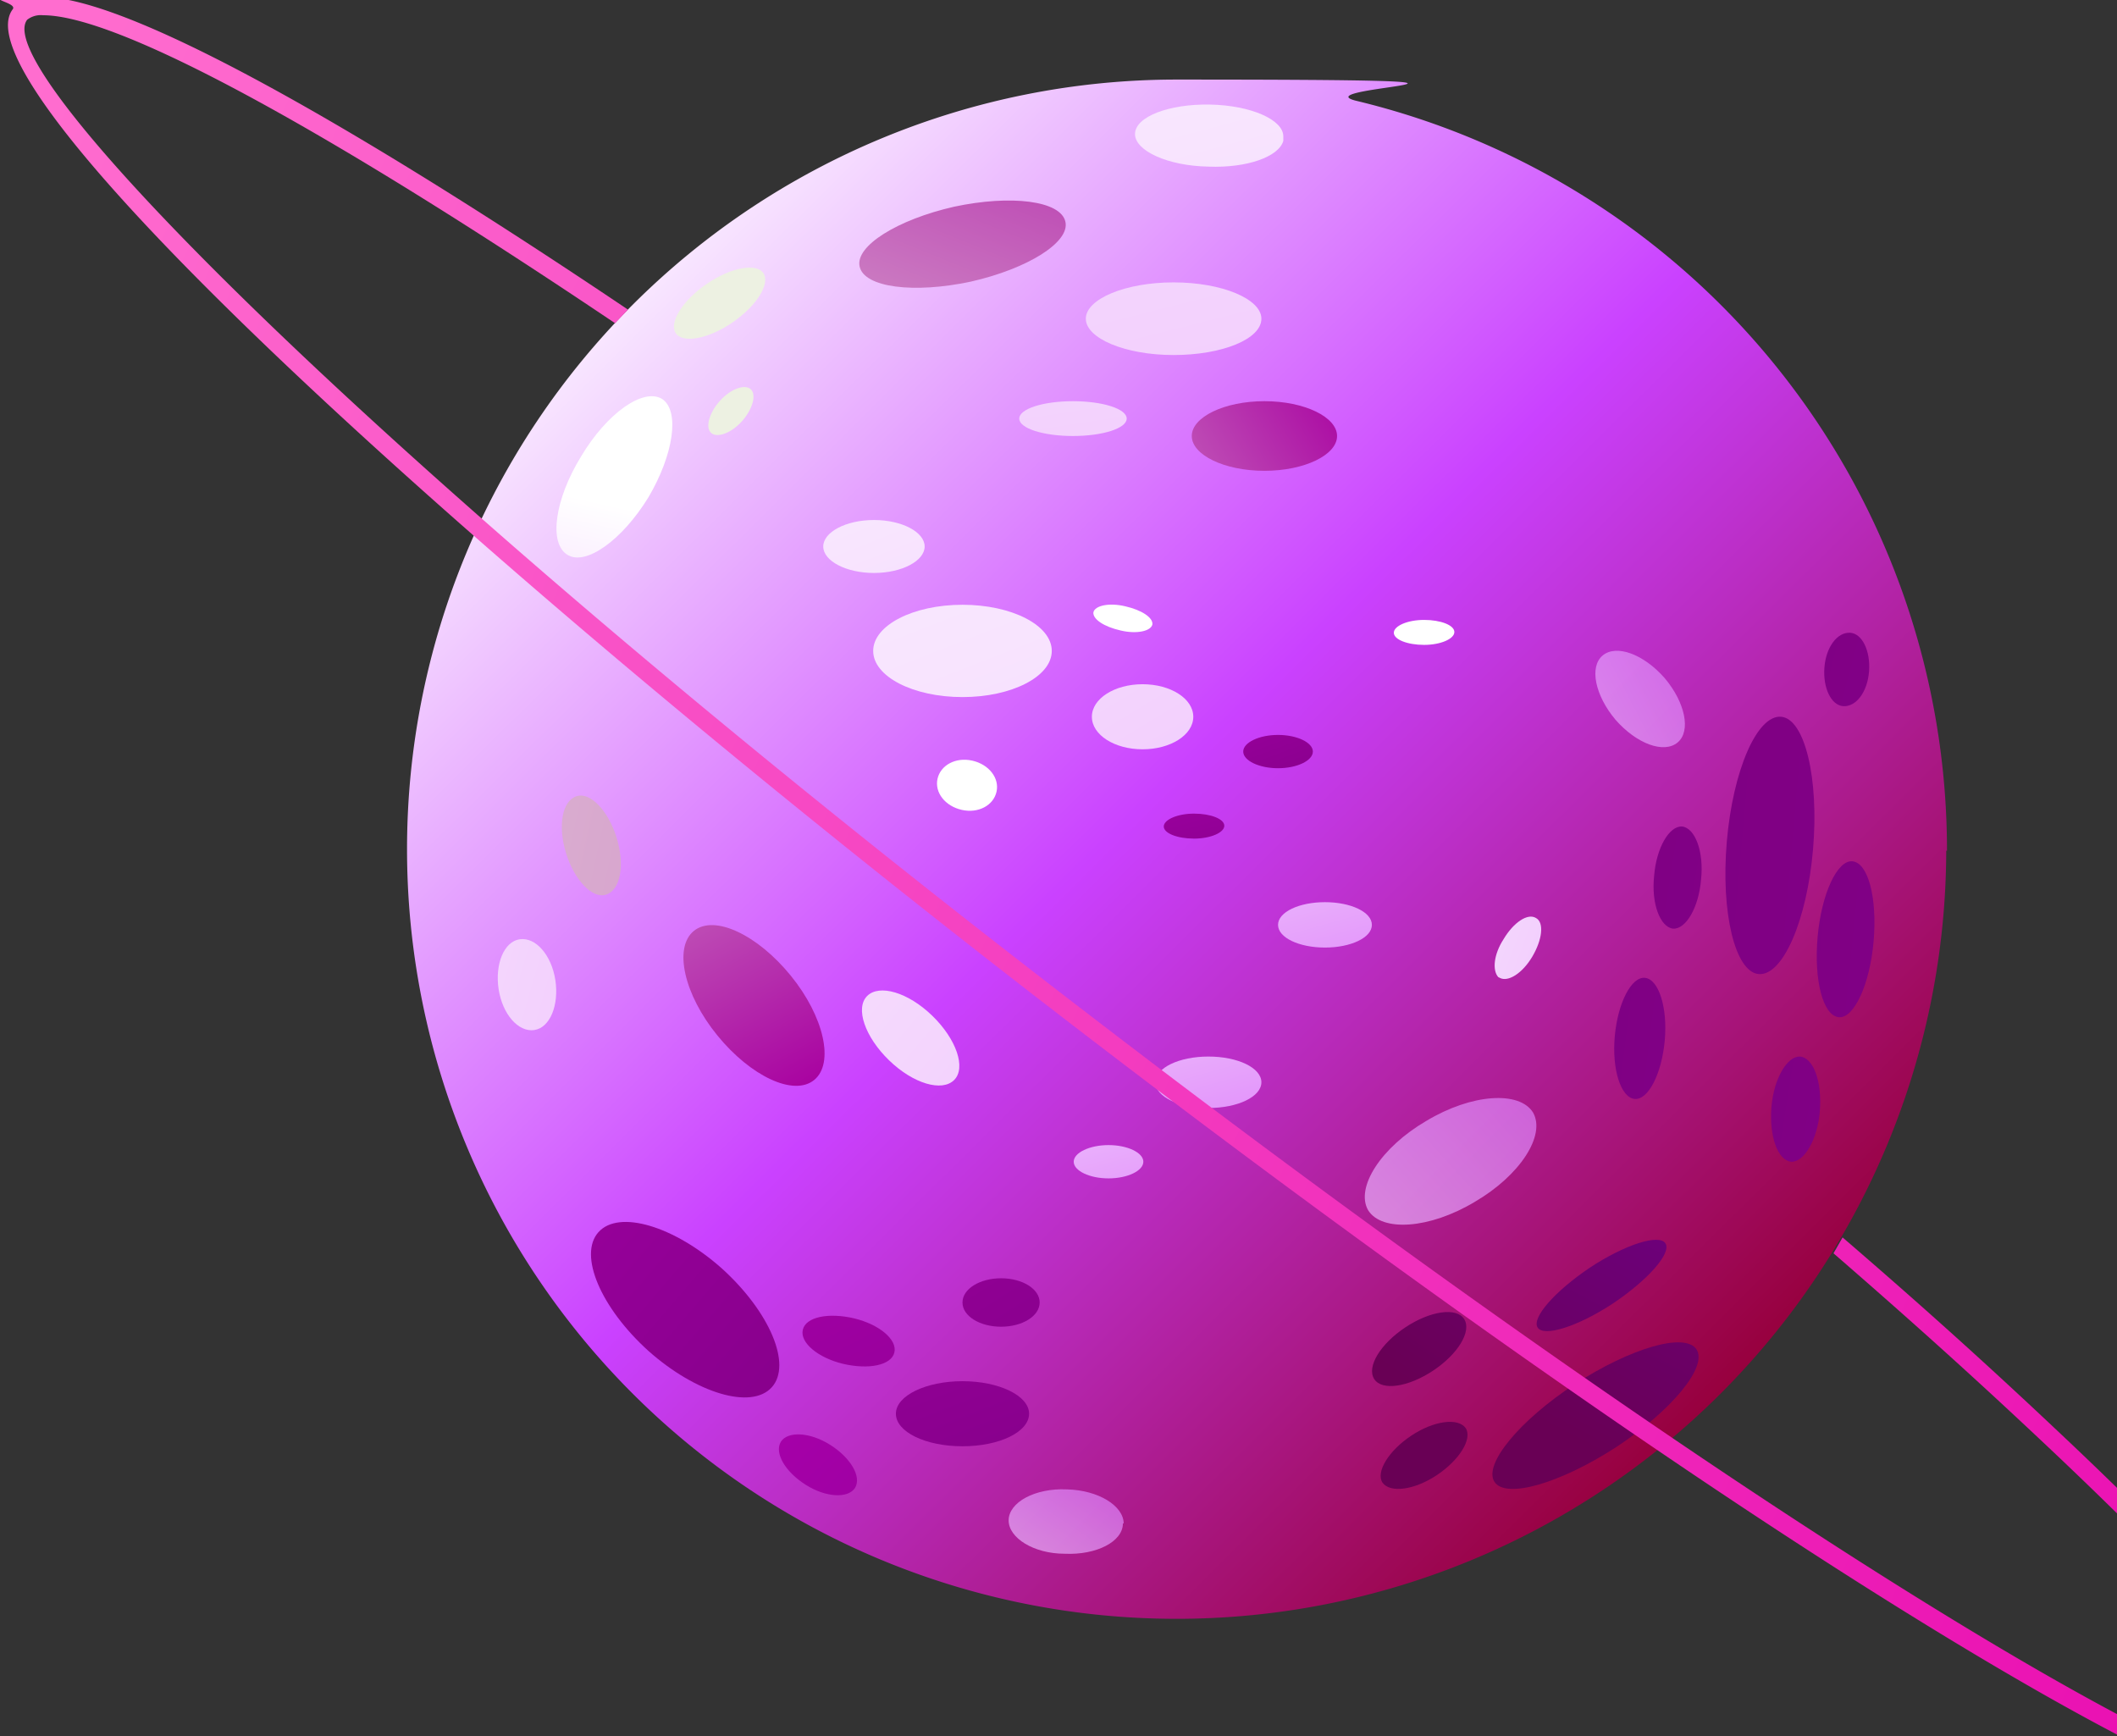 <svg xmlns="http://www.w3.org/2000/svg" xmlns:xlink="http://www.w3.org/1999/xlink" width="300" height="246" viewBox="0 0 300 246"><rect x="0" y="0" width="300" height="246" fill="#333333" stroke="none"/><defs><style>.a{fill:#fff;stroke:#707070;}.b{clip-path:url(#a);}.c{fill:url(#b);}.d{fill:url(#c);}.e{fill:url(#d);}.f{fill:url(#e);}.g{fill:url(#f);}.h{fill:url(#g);}.i{fill:url(#h);}.j{fill:url(#i);}.k{fill:url(#j);}.l{fill:url(#k);}.m{fill:url(#l);}.n{fill:url(#m);}.o{fill:url(#n);}.p{fill:url(#o);}.q{fill:url(#p);}.r{fill:url(#q);}.s{fill:url(#r);}.t{fill:url(#s);}.u{fill:url(#t);}.v{fill:url(#u);}.w{fill:url(#v);}.x{fill:url(#w);}.y{fill:url(#x);}.z{fill:url(#y);}.aa{fill:url(#z);}.ab{fill:url(#aa);}.ac{fill:url(#ab);}.ad{fill:url(#ac);}.ae{fill:url(#ad);}.af{fill:url(#ae);}.ag{fill:url(#af);}.ah{fill:url(#ag);}.ai{fill:url(#ah);}.aj{fill:url(#ai);}.ak{fill:url(#aj);}.al{fill:url(#ak);}.am{fill:url(#al);}.an{fill:url(#am);}.ao,.ap,.aq{opacity:0.7;}.ao{fill:url(#an);}.ap{fill:url(#ao);}.aq{fill:url(#ap);}.ar{fill:url(#aq);}.as{fill:url(#ar);}.at{fill:url(#as);}</style><clipPath id="a"><rect class="a" width="300" height="246" transform="translate(-3904 -8901)"/></clipPath><linearGradient id="b" x1="0.099" y1="0.095" x2="0.853" y2="0.856" gradientUnits="objectBoundingBox"><stop offset="0" stop-color="#fff"/><stop offset="0.5" stop-color="#ca41ff"/><stop offset="1" stop-color="#97003d"/></linearGradient><linearGradient id="c" x1="-2.078" y1="8.085" x2="-5.535" y2="18.515" gradientUnits="objectBoundingBox"><stop offset="0" stop-color="#edf1e2"/><stop offset="1" stop-color="#a800a0"/></linearGradient><linearGradient id="d" x1="-3.055" y1="5.656" x2="-10.064" y2="21.141" xlink:href="#c"/><linearGradient id="e" x1="4.199" y1="-0.183" x2="-0.39" y2="-3.258" gradientUnits="objectBoundingBox"><stop offset="0" stop-color="#720077"/><stop offset="1" stop-color="#ad00b0"/></linearGradient><linearGradient id="f" x1="3.324" y1="4.116" x2="-3.165" y2="-4.186" xlink:href="#e"/><linearGradient id="g" x1="8.259" y1="9.536" x2="-2.813" y2="0.643" xlink:href="#e"/><linearGradient id="h" x1="5.657" y1="5.641" x2="-5.539" y2="-5.516" xlink:href="#e"/><linearGradient id="i" x1="0.474" y1="0.655" x2="-0.297" y2="5.249" gradientUnits="objectBoundingBox"><stop offset="0" stop-color="#fff"/><stop offset="1" stop-color="#ca39f7"/></linearGradient><linearGradient id="j" x1="6.108" y1="8.932" x2="-3.262" y2="-1.724" xlink:href="#e"/><linearGradient id="k" x1="-0.951" y1="-0.225" x2="0.649" y2="-2.709" gradientUnits="objectBoundingBox"><stop offset="0" stop-color="#690055"/><stop offset="1" stop-color="#70009a"/></linearGradient><linearGradient id="l" x1="-1.17" y1="1.631" x2="1.372" y2="-2.354" xlink:href="#k"/><linearGradient id="m" x1="-1.582" y1="-2.401" x2="2.216" y2="-7.832" xlink:href="#k"/><linearGradient id="n" x1="-0.62" y1="0.178" x2="2.881" y2="-4.753" xlink:href="#k"/><linearGradient id="o" x1="-13.6" y1="-2.828" x2="46.829" y2="11.415" xlink:href="#e"/><linearGradient id="p" x1="-12.98" y1="-2.983" x2="44.455" y2="11.498" xlink:href="#e"/><linearGradient id="q" x1="-11.567" y1="-2.984" x2="40.239" y2="11.901" xlink:href="#e"/><linearGradient id="r" x1="-11.066" y1="-3.162" x2="37.166" y2="12.307" xlink:href="#e"/><linearGradient id="s" x1="-10.703" y1="-3.258" x2="37.756" y2="12.176" xlink:href="#e"/><linearGradient id="t" x1="-9.833" y1="-3.76" x2="30.961" y2="13.269" xlink:href="#e"/><linearGradient id="u" x1="-5.974" y1="-10.167" x2="22.487" y2="36.708" xlink:href="#i"/><linearGradient id="v" x1="-2.771" y1="1.413" x2="1.26" y2="0.293" xlink:href="#c"/><linearGradient id="w" x1="-2.15" y1="3.496" x2="2.395" y2="-1.638" xlink:href="#c"/><linearGradient id="x" x1="-5.915" y1="-13" x2="22.275" y2="46.304" xlink:href="#i"/><linearGradient id="y" x1="-6.291" y1="-6.709" x2="23.56" y2="24.977" xlink:href="#i"/><linearGradient id="z" x1="-2.379" y1="-4.4" x2="3.831" y2="6.183" xlink:href="#i"/><linearGradient id="aa" x1="3.022" y1="3.727" x2="-1.946" y2="-2.659" xlink:href="#e"/><linearGradient id="ab" x1="-3.207" y1="-5.864" x2="5.174" y2="8.568" xlink:href="#i"/><linearGradient id="ac" x1="-4.997" y1="-2.294" x2="19.155" y2="9.994" xlink:href="#i"/><linearGradient id="ad" x1="-3.428" y1="-4.68" x2="25.542" y2="33.508" xlink:href="#i"/><linearGradient id="ae" x1="-3.47" y1="-4.671" x2="25.776" y2="33.486" xlink:href="#i"/><linearGradient id="af" x1="-10.293" y1="-16.088" x2="40.05" y2="4.211" xlink:href="#c"/><linearGradient id="ag" x1="13.075" y1="8.146" x2="60.037" y2="45.822" xlink:href="#i"/><linearGradient id="ah" x1="7.53" y1="42.831" x2="55.267" y2="112.695" xlink:href="#i"/><linearGradient id="ai" x1="-3.423" y1="-5.874" x2="25.505" y2="41.122" xlink:href="#i"/><linearGradient id="aj" x1="3.85" y1="5.515" x2="-1.862" y2="-3" xlink:href="#e"/><linearGradient id="ak" x1="-8.525" y1="51.667" x2="38.05" y2="128.637" xlink:href="#i"/><linearGradient id="al" x1="-2.121" y1="-3.971" x2="3.379" y2="5.382" xlink:href="#i"/><linearGradient id="am" x1="-1.251" y1="-2.549" x2="0.835" y2="1.082" xlink:href="#c"/><linearGradient id="an" x1="-1.533" y1="1.865" x2="2.41" y2="-0.781" xlink:href="#i"/><linearGradient id="ao" x1="-1.171" y1="1.971" x2="2.066" y2="-0.889" xlink:href="#i"/><linearGradient id="ap" x1="0.487" y1="7.661" x2="5.651" y2="5.283" xlink:href="#i"/><linearGradient id="aq" x1="-3.187" y1="-7.059" x2="25.936" y2="13.282" xlink:href="#i"/><linearGradient id="ar" x1="-7.751" y1="-4.886" x2="32.062" y2="12.508" xlink:href="#i"/><linearGradient id="as" x1="-0.091" y1="0.401" x2="1.164" y2="0.834" gradientUnits="objectBoundingBox"><stop offset="0" stop-color="#ff6dcf"/><stop offset="1" stop-color="#e600ad"/></linearGradient></defs><g class="b" transform="translate(3904 8901)"><g transform="translate(-3902.754 -8901.414)"><g transform="translate(-1.246)"><path class="c" d="M278.424,121.747A109.06,109.06,0,1,1,169.364,12.473c60.267,0,17.265.965,25.415,3a109.24,109.24,0,0,1,83.752,106.272Z" transform="translate(-2.623 -0.784)"/><path class="d" d="M108.953,48.683c-3.432,2.359-7.078,3-8.043,1.5s.965-4.611,4.4-6.97,7.078-3,8.043-1.5S112.384,46.324,108.953,48.683Z" transform="translate(-5.159 -2.571)"/><path class="e" d="M110.674,63.759c-1.5,1.716-3.539,2.466-4.4,1.716s-.322-2.788,1.18-4.5,3.539-2.466,4.4-1.716S112.175,62.043,110.674,63.759Z" transform="translate(-5.487 -3.706)"/><path class="f" d="M106.663,191.8c6.756,6.113,9.973,13.619,7.078,16.836s-10.724.858-17.48-5.147c-6.756-6.112-9.973-13.619-7.078-16.836S99.907,185.794,106.663,191.8Z" transform="translate(-4.371 -11.641)"/><path class="g" d="M153.1,213.9c0,2.574-4.182,4.611-9.437,4.611s-9.437-2.037-9.437-4.611,4.289-4.611,9.437-4.611S153.1,211.328,153.1,213.9Z" transform="translate(-7.269 -13.154)"/><path class="h" d="M127.323,224.917c-.965,1.5-4.075,1.394-6.97-.429s-4.5-4.5-3.539-6.113c.965-1.5,4.075-1.394,6.97.429S128.288,223.308,127.323,224.917Z" transform="translate(-6.157 -13.66)"/><path class="i" d="M155.233,197.16c0,1.93-2.466,3.432-5.469,3.432s-5.469-1.5-5.469-3.432,2.466-3.432,5.469-3.432S155.233,195.23,155.233,197.16Z" transform="translate(-7.902 -12.176)"/><path class="j" d="M95.933,74.677c-3.753,6.113-8.9,9.759-11.474,8.15-2.681-1.609-1.823-7.828,1.93-13.941,3.646-6.113,8.793-9.759,11.474-8.15h0C100.437,62.452,99.472,68.672,95.933,74.677Z" transform="translate(-4.043 -3.794)"/><path class="k" d="M133.123,204.594c-.429,1.823-3.646,2.466-7.292,1.609-3.539-.858-6.113-3-5.684-4.826s3.646-2.466,7.292-1.609C130.978,200.626,133.552,202.771,133.123,204.594Z" transform="translate(-6.381 -12.532)"/><path class="l" d="M236.086,209.351c7.936-5.147,15.657-7.4,17.265-4.933s-3.539,8.686-11.367,13.834c-7.936,5.147-15.657,7.4-17.265,4.933S228.258,214.5,236.086,209.351Z" transform="translate(-12.938 -12.785)"/><path class="m" d="M238.652,191.862c5.04-3.324,9.866-4.826,10.724-3.432s-2.466,5.147-7.4,8.472c-5.04,3.324-9.866,4.826-10.724,3.432S233.719,195.186,238.652,191.862Z" transform="translate(-13.359 -11.811)"/><path class="n" d="M211.861,217.4c3.217-2.145,6.649-2.574,7.721-1.072.965,1.5-.858,4.5-4.075,6.649s-6.649,2.574-7.721,1.072C206.821,222.546,208.644,219.543,211.861,217.4Z" transform="translate(-11.876 -13.541)"/><path class="o" d="M210.922,201.02c3.539-2.359,7.292-2.9,8.365-1.18s-.858,4.933-4.4,7.292-7.292,2.9-8.364,1.18S207.383,203.379,210.922,201.02Z" transform="translate(-11.794 -12.497)"/><path class="p" d="M272.08,127.588c-.858,10.08-4.289,18.016-7.721,17.694-3.324-.322-5.362-8.686-4.5-18.766s4.289-18.016,7.721-17.694C270.9,109.143,272.938,117.508,272.08,127.588Z" transform="translate(-15.153 -6.839)"/><path class="q" d="M281.528,142.045c-.536,6.113-2.788,10.938-4.933,10.724-2.252-.214-3.539-5.255-3-11.367s2.788-10.938,4.933-10.724C280.777,130.892,282.064,135.932,281.528,142.045Z" transform="translate(-16.021 -8.213)"/><path class="r" d="M242.928,156.557c-.429,4.718.858,8.686,2.788,8.9s3.861-3.539,4.289-8.257-.858-8.686-2.788-8.9S243.357,151.838,242.928,156.557Z" transform="translate(-14.096 -9.32)"/><path class="s" d="M255.527,132.921c-.322,3.968-2.145,7.078-3.968,6.97-1.823-.214-3.11-3.539-2.681-7.507.322-3.968,2.145-7.078,3.968-6.97C254.669,125.629,255.956,128.953,255.527,132.921Z" transform="translate(-14.47 -7.882)"/><path class="t" d="M273.48,167.922c-.322,4.075-2.252,7.292-4.075,7.185-1.93-.214-3.11-3.646-2.788-7.721s2.252-7.292,4.075-7.185C272.622,160.415,273.8,163.847,273.48,167.922Z" transform="translate(-15.587 -10.069)"/><path class="u" d="M280.955,101.589c-.214,2.9-1.823,5.04-3.646,4.933-1.716-.107-2.9-2.574-2.681-5.469s1.823-5.04,3.646-4.933C279.99,96.227,281.17,98.694,280.955,101.589Z" transform="translate(-16.092 -6.041)"/><path class="v" d="M187.826,48.287c0,2.9-5.576,5.147-12.44,5.147s-12.439-2.359-12.439-5.147,5.576-5.147,12.439-5.147S187.826,45.5,187.826,48.287Z" transform="translate(-9.074 -2.711)"/><path class="w" d="M199.557,66.038c0,2.681-4.611,4.933-10.295,4.933s-10.295-2.252-10.295-4.933,4.611-4.933,10.295-4.933S199.557,63.357,199.557,66.038Z" transform="translate(-10.081 -3.841)"/><path class="x" d="M157.9,33.783c.643,2.9-5.362,6.649-13.4,8.472-8.043,1.716-15.12.858-15.764-2.145-.643-2.9,5.362-6.649,13.4-8.472,8.043-1.716,15.12-.858,15.764,2.145Z" transform="translate(-6.92 -1.934)"/><path class="y" d="M168.105,63.572c0,1.394-3.432,2.466-7.614,2.466s-7.614-1.072-7.614-2.466,3.432-2.466,7.614-2.466S168.105,62.178,168.105,63.572Z" transform="translate(-8.441 -3.841)"/><path class="z" d="M178.232,108.513c0,2.574-3.217,4.611-7.185,4.611s-7.185-2.038-7.185-4.611,3.217-4.611,7.185-4.611S178.232,105.939,178.232,108.513Z" transform="translate(-9.132 -6.53)"/><path class="aa" d="M205.31,140.074c0,1.823-3,3.217-6.649,3.217s-6.649-1.394-6.649-3.217,3-3.217,6.649-3.217S205.31,138.251,205.31,140.074Z" transform="translate(-10.901 -8.602)"/><path class="ab" d="M196.614,113.928c0,1.287-2.252,2.359-4.933,2.359s-4.933-1.072-4.933-2.359,2.252-2.359,4.933-2.359S196.614,112.641,196.614,113.928Z" transform="translate(-10.57 -7.012)"/><path class="ac" d="M170.982,175.948c0,1.287-2.252,2.359-4.933,2.359s-4.933-1.072-4.933-2.359,2.252-2.359,4.933-2.359S170.982,174.661,170.982,175.948Z" transform="translate(-8.959 -10.91)"/><path class="ad" d="M230.1,144.716c-1.394,2.359-3.432,3.646-4.611,3l-.214-.107c-.858-.965-.643-3.217.751-5.362,1.394-2.359,3.432-3.753,4.611-3C231.818,139.89,231.5,142.356,230.1,144.716Z" transform="translate(-12.96 -8.739)"/><path class="ae" d="M156.1,98.428c0,3.646-5.684,6.541-12.654,6.541s-12.654-2.9-12.654-6.541,5.684-6.541,12.654-6.541S156.1,94.782,156.1,98.428Z" transform="translate(-7.053 -5.775)"/><path class="af" d="M137.61,82.824c0,2.038-3.217,3.753-7.185,3.753s-7.185-1.716-7.185-3.753,3.217-3.753,7.185-3.753S137.61,80.786,137.61,82.824Z" transform="translate(-6.578 -4.97)"/><path class="ag" d="M85.8,120.831c1.93-.643,4.5,2.038,5.684,5.9s.536,7.4-1.5,8.043c-1.93.643-4.5-2.038-5.684-5.9S83.759,121.474,85.8,120.831Z" transform="translate(-4.094 -7.588)"/><path class="ah" d="M140.514,118.024c.429-1.93,2.574-3.11,4.933-2.574s3.861,2.466,3.432,4.4-2.574,3.11-4.933,2.574-3.861-2.466-3.432-4.4Z" transform="translate(-7.66 -7.248)"/><path class="ai" d="M164.091,92.958c.214-.965,2.252-1.394,4.5-.858,2.359.536,3.968,1.609,3.861,2.574-.214.965-2.252,1.394-4.5.858C165.592,95,163.984,93.923,164.091,92.958Z" transform="translate(-9.146 -5.774)"/><path class="aj" d="M191.4,20.86h0V21.4c-.643,2.252-5.147,3.861-10.616,3.646-5.791-.107-10.4-2.252-10.4-4.611h0c0-2.466,4.826-4.289,10.616-4.182s10.4,2.145,10.4,4.5Z" transform="translate(-9.542 -1.021)"/><path class="ak" d="M174.733,125.292c0-.965,1.93-1.823,4.289-1.823s4.289.751,4.289,1.716-1.93,1.823-4.289,1.823S174.733,126.257,174.733,125.292Z" transform="translate(-9.815 -7.76)"/><path class="al" d="M209.52,96c0-.965,1.93-1.823,4.289-1.823s4.289.751,4.289,1.716-1.93,1.823-4.289,1.823S209.52,96.963,209.52,96Z" transform="translate(-12.001 -5.919)"/><path class="am" d="M188.488,163.847c0,2.037-3.324,3.646-7.507,3.646s-7.507-1.609-7.507-3.646,3.324-3.646,7.507-3.646S188.488,161.809,188.488,163.847Z" transform="translate(-9.736 -10.069)"/><path class="an" d="M117.3,147.477c4.718,5.791,6.22,12.439,3.324,14.8s-9.008-.536-13.726-6.327-6.22-12.439-3.324-14.8S112.582,141.687,117.3,147.477Z" transform="translate(-5.25 -8.82)"/><path class="ao" d="M213.855,169.71c6.434-3.861,13.19-4.289,15.12-1.18,1.823,3.217-1.823,8.9-8.257,12.654-6.434,3.861-13.19,4.289-15.12,1.18C203.775,179.147,207.421,173.463,213.855,169.71Z" transform="translate(-11.725 -10.463)"/><path class="ap" d="M167.468,230.479h0c0,2.574-3.753,4.5-8.257,4.289-4.4,0-7.936-2.252-7.936-4.718h0c0-2.574,3.753-4.611,8.257-4.4,4.5.107,8.043,2.359,8.043,4.826Z" transform="translate(-8.341 -14.182)"/><path class="aq" d="M242.856,108.624c-2.9-3.432-3.753-7.507-1.823-9.115s5.791-.214,8.793,3.217c2.9,3.432,3.753,7.507,1.823,9.115S245.858,112.055,242.856,108.624Z" transform="translate(-13.917 -6.212)"/><path class="ar" d="M139.05,153.782c3.432,3.324,4.826,7.4,3.11,9.115s-5.791.536-9.222-2.788-4.826-7.4-3.11-9.115S135.619,150.458,139.05,153.782Z" transform="translate(-6.946 -9.441)"/><path class="as" d="M82.185,148.253c.536,3.539-.751,6.756-3,7.078s-4.5-2.252-5.04-5.791.751-6.756,3-7.078,4.5,2.252,5.04,5.791Z" transform="translate(-3.485 -8.952)"/><path class="at" d="M291.5,204.287c-9.866-9.33-19.3-17.909-31.635-28.525l-1.287,2.252c12.118,10.509,21.34,18.874,31.206,28.2,42.144,39.892,39.142,46.648,38.605,47.184a3.133,3.133,0,0,1-2.252.643c-17.158,0-91.473-47.184-172.866-109.7C57.186,70.669-3.188,10.831,2.6,3.217a3.133,3.133,0,0,1,2.252-.643c10.509,0,39.463,15.657,81.071,43.645l1.823-1.93C45.176,15.657,16.007,0,4.855,0S1.423.536.565,1.716c-8.9,11.689,71.1,83.323,151.1,144.663,83.109,63.806,156.459,110.24,174.475,110.24s3.432-.536,4.289-1.716c4.075-5.255-9.008-22.305-38.927-50.616Z" transform="translate(1.246 0)"/></g></g></g></svg>